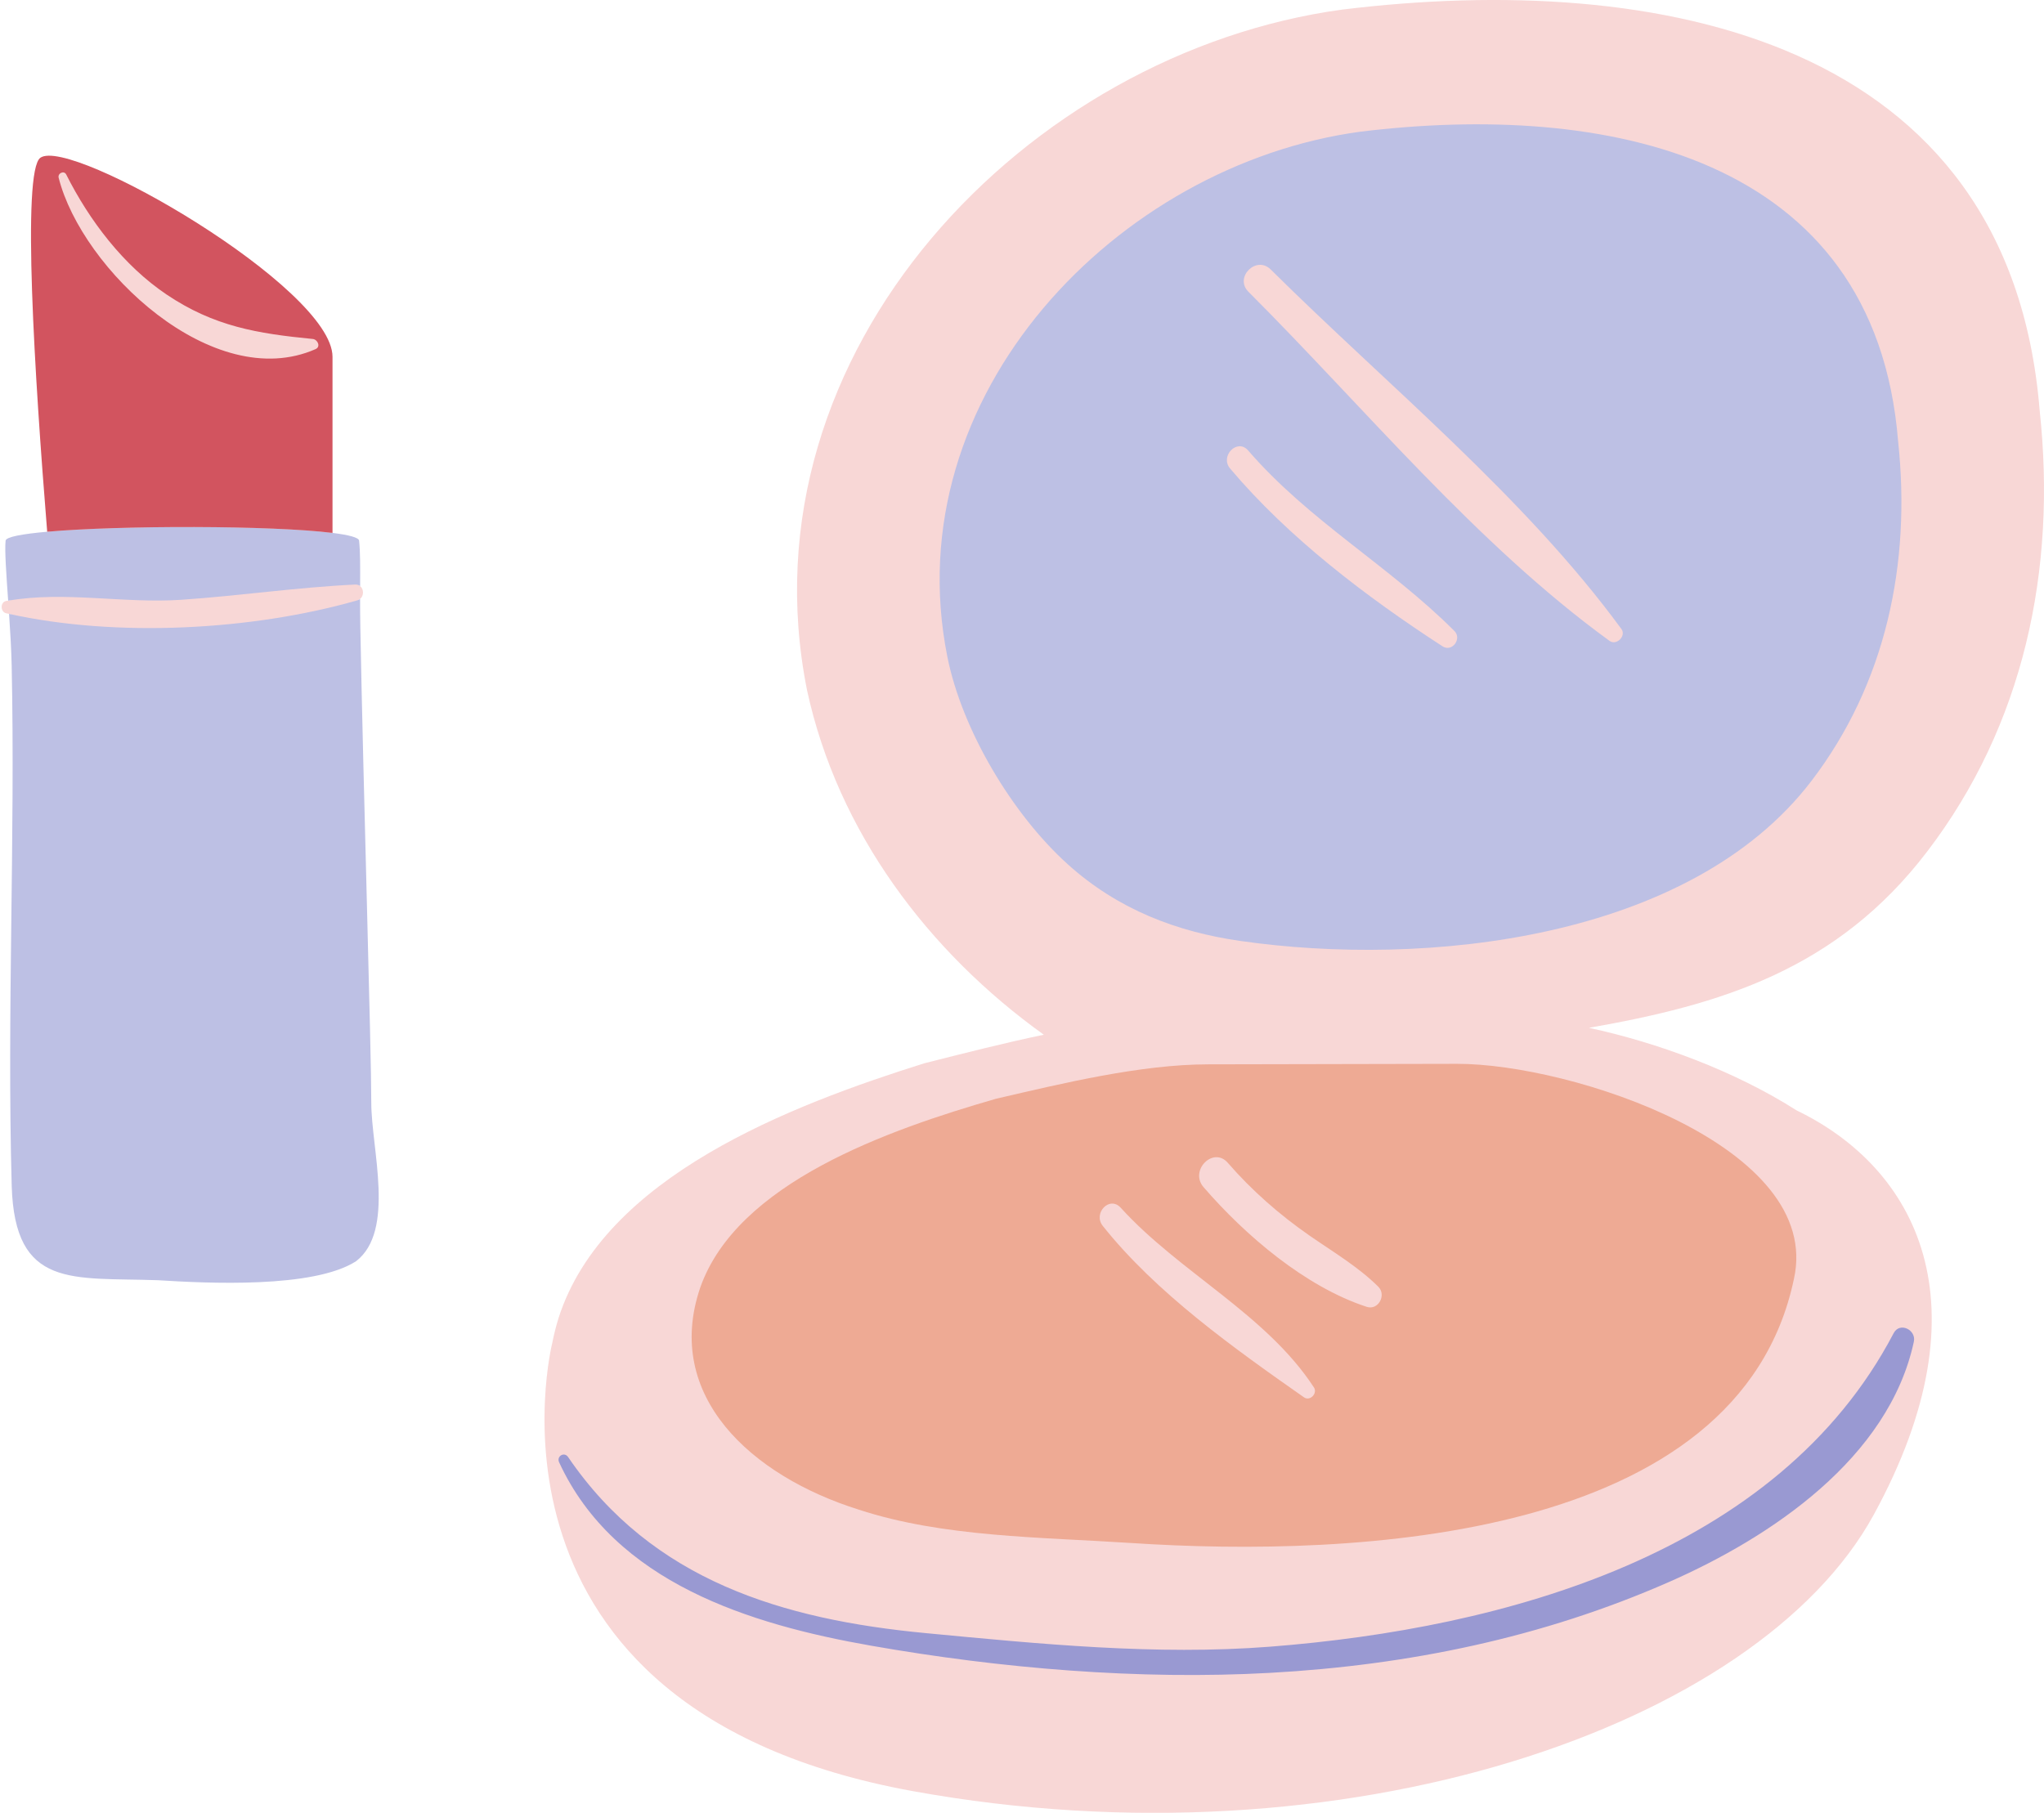 <?xml version="1.0" encoding="UTF-8"?><svg xmlns="http://www.w3.org/2000/svg" xmlns:xlink="http://www.w3.org/1999/xlink" height="443.9" preserveAspectRatio="xMidYMid meet" version="1.0" viewBox="-0.4 0.0 500.4 443.9" width="500.4" zoomAndPan="magnify"><defs><clipPath id="a"><path d="M 132 0 L 500 0 L 500 443.922 L 132 443.922 Z M 132 0"/></clipPath></defs><g><g clip-path="url(#a)" id="change1_1"><path d="M 439.445 271.914 C 424.203 262.188 405.234 255.27 388.598 251.688 C 420.66 246.055 449.285 237.57 471.449 208.453 C 495.008 177.598 503.137 139.578 498.945 100.562 C 491.562 9.18 405.266 -7.066 328.262 2.34 C 251.266 12.773 180.562 85.84 197.168 168.984 C 204.691 203.734 226.887 233.105 255.133 253.375 C 245.125 255.469 235.176 258.023 225.859 260.375 C 193.293 270.629 147.492 288.043 136.359 322.695 C 135.715 324.77 135.207 326.812 134.809 328.824 L 134.809 328.828 C 134.809 328.828 112.125 418.492 223.188 438.621 C 328.5 457.719 429.918 422.91 458.328 370.902 C 486.68 318.984 468.461 285.922 439.445 271.914" fill="#f8d7d6"/></g><g id="change1_2"><path d="M 89.996 270.051 C 89.996 263.117 89.465 242.395 88.848 218.395 C 88.293 196.891 87.668 172.516 87.309 153.457 C 87.27 151.316 87.258 149.328 87.254 147.477 C 87.242 147.48 87.23 147.484 87.219 147.484 C 87.008 147.547 86.789 147.602 86.578 147.664 L 87.254 147.477 L 87.254 146.938 C 87.441 146.863 87.609 146.777 87.754 146.664 C 88.727 145.879 88.676 144.25 87.762 143.516 C 87.617 143.398 87.453 143.309 87.266 143.242 L 87.266 142.719 C 87.285 138.469 87.289 135.094 87.02 132.469 C 86.98 132.391 86.469 131.688 81 131.004 C 80.719 130.34 80.5 129.934 80.5 129.934 L 80.5 87.371 C 80.5 80.684 69.484 69.426 51.039 57.258 C 34.938 46.637 17.992 38.625 11.621 38.625 C 10.777 38.625 10.156 38.766 9.77 39.039 C 8.227 40.141 5.332 50.996 11.414 127.246 C 11.477 128.047 11.605 129.664 11.605 129.664 C 11.605 129.664 11.645 130.059 11.727 130.66 C 11.551 130.676 11.367 130.688 11.195 130.703 C 2.504 131.473 1.555 132.324 1.469 132.438 C 1.227 134.703 1.605 140.117 2.047 146.391 L 2.055 146.504 L 2.09 147.016 C 1.926 147.039 1.762 147.059 1.594 147.09 C 1.438 147.113 1.281 147.133 1.125 147.16 C -0.41 147.441 -0.336 149.848 1.125 150.18 C 1.352 150.23 1.59 150.27 1.82 150.32 C 1.984 150.359 2.16 150.387 2.324 150.426 L 2.363 150.953 C 2.613 154.727 2.871 159.02 2.957 162.949 C 3.387 183.109 3.137 203.766 2.891 223.738 C 2.625 245.609 2.352 268.227 2.965 290.352 C 3.613 312.387 14.109 312.555 31.504 312.836 C 33.676 312.871 35.941 312.91 38.305 312.992 C 42.973 313.285 49.172 313.617 55.738 313.617 C 55.738 313.617 55.738 313.617 55.742 313.617 C 70.781 313.617 81.129 311.867 86.461 308.441 C 93.43 303.078 92.043 290.918 90.82 280.184 C 90.395 276.473 89.996 272.969 89.996 270.051" fill="#f8d7d6"/></g><g id="change2_1"><path d="M 393.645 156.938 C 361.07 133.281 333.648 99.852 305.23 71.441 C 301.703 67.922 307.148 62.48 310.684 65.984 C 339.215 94.281 372.754 121.559 396.551 154.035 C 397.785 155.727 395.336 158.164 393.645 156.938 Z M 352.77 158.277 C 334.164 146.207 315.082 131.715 300.746 114.727 C 298.172 111.68 302.52 107.246 305.164 110.312 C 320.016 127.512 339.781 138.613 355.668 154.52 C 357.562 156.414 355.09 159.777 352.77 158.277 Z M 464.281 108.016 C 458.59 37.527 392.02 24.996 332.637 32.246 C 273.238 40.301 218.711 96.652 231.52 160.789 C 235.109 178.801 247.461 199.426 260.977 211.613 C 273.355 222.789 287.82 228.176 303.074 230.387 C 348.383 236.953 413.277 230.254 443.07 191.227 C 461.238 167.434 467.512 138.109 464.281 108.016" fill="#bdc0e4"/></g><g id="change2_2"><path d="M 87.809 153.445 C 87.766 150.992 87.754 148.738 87.754 146.66 C 87.566 146.812 87.344 146.93 87.082 147.008 C 61.316 154.391 28.105 156.141 1.82 150.324 C 2.105 154.578 2.371 158.996 2.457 162.965 C 3.355 205.16 1.289 247.996 2.465 290.367 C 3.211 315.73 17.383 312.75 38.273 313.492 C 50.211 314.238 76.32 315.559 86.766 308.844 C 96.465 301.383 90.496 281.238 90.496 270.051 C 90.496 256.852 88.566 193.625 87.809 153.445" fill="#bdc0e4"/></g><g id="change2_3"><path d="M 43.969 146.871 C 58.188 145.906 72.332 143.816 86.559 143.141 C 87.055 143.117 87.457 143.27 87.766 143.516 C 87.785 138.855 87.809 135.23 87.512 132.387 C 87.43 131.621 84.996 130.992 81.004 130.496 C 66.047 128.633 29.137 128.617 11.152 130.207 C 5.012 130.75 1.07 131.48 0.973 132.387 C 0.719 134.777 1.137 140.52 1.598 147.09 C 15.445 144.691 29.906 147.828 43.969 146.871" fill="#bdc0e4"/></g><g id="change3_1"><path d="M 76.859 85.488 C 51.84 96.512 19.621 65.973 13.957 43.512 C 13.684 42.422 15.277 41.672 15.809 42.727 C 21.473 54.004 29.828 65.016 40.383 72.121 C 52.016 79.945 62.594 81.68 76.188 83.008 C 77.344 83.121 78.203 84.898 76.859 85.488 Z M 9.48 38.633 C 4.918 41.891 8.078 92.273 11.152 130.207 C 29.137 128.617 66.047 128.633 81.004 130.496 C 81.004 111.316 81.004 93.812 81.004 87.371 C 81 70.512 16.855 33.355 9.48 38.633" fill="#d2545f"/></g><g id="change4_1"><path d="M 334.188 320.008 C 319.16 315.098 304.426 302.488 294.242 290.695 C 290.723 286.613 296.629 280.641 300.188 284.746 C 306.078 291.535 312.816 297.438 320.195 302.566 C 325.852 306.496 332.176 310.23 337.047 315.105 C 339.055 317.121 337.043 320.938 334.188 320.008 Z M 318.844 342.176 C 301.762 330.203 282.605 316.586 269.566 300.176 C 267.129 297.098 271.227 292.707 273.984 295.758 C 288.289 311.531 309.578 321.824 321.27 339.746 C 322.219 341.195 320.309 343.199 318.844 342.176 Z M 356.266 260.504 L 295.301 260.629 C 278.828 260.66 259.891 265.234 243.418 269.062 C 217.07 276.664 180.027 289.602 171.016 315.332 C 162.008 341.809 183.473 361.406 209.848 369.672 C 230.465 376.438 254.359 376.383 276.602 377.844 C 331.238 381.438 425.246 377.309 438.766 313.242 C 446.109 280.719 384.281 260.438 356.266 260.504" fill="#eeaa94"/></g><g id="change5_1"><path d="M 463.199 326.449 C 434.809 380.652 367.648 398.773 310.555 403.227 C 282.605 405.406 254.066 402.551 226.23 399.906 C 191.238 396.582 159.27 387.023 138.68 356.789 C 137.742 355.418 135.793 356.59 136.48 358.074 C 150.074 387.566 183.277 397.797 212.848 402.984 C 244.613 408.562 278.352 411.418 310.555 409.637 C 344.32 407.766 377.109 401.047 408.18 387.395 C 433.184 376.406 462.008 357.07 468.141 328.531 C 468.762 325.645 464.684 323.621 463.199 326.449" fill="#9999d2"/></g></g></svg>